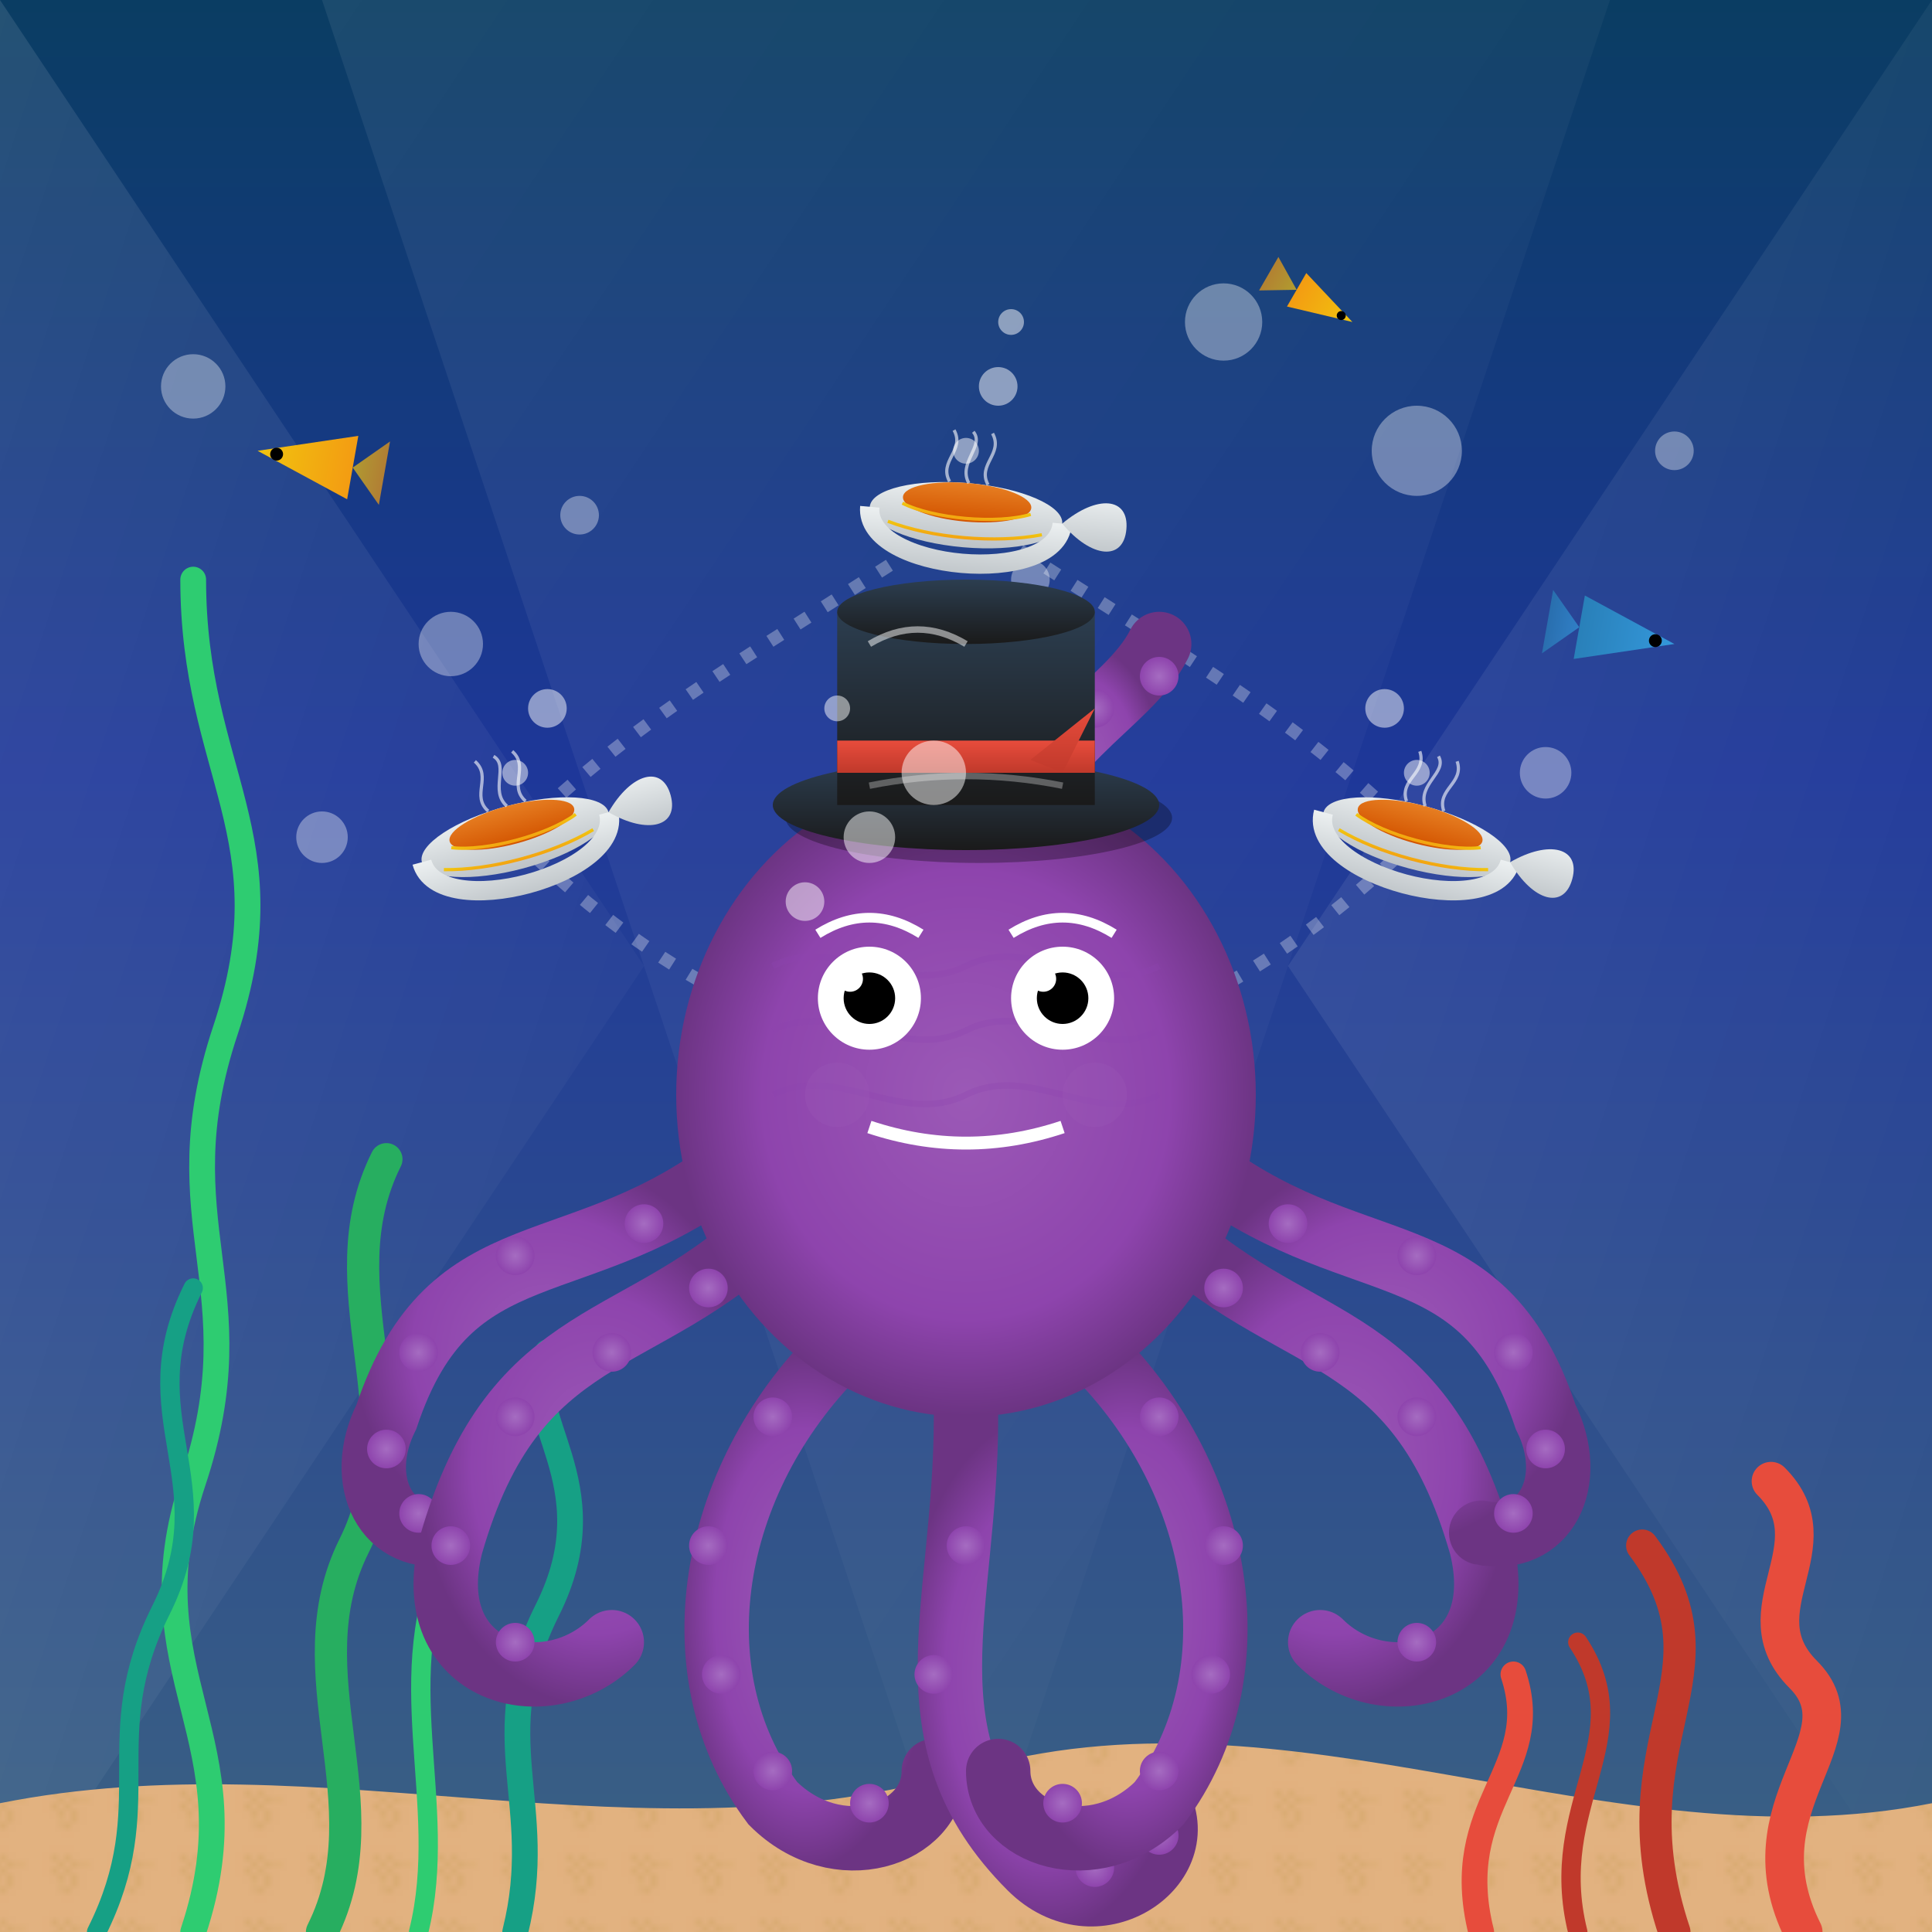 <svg xmlns="http://www.w3.org/2000/svg" viewBox="0 0 300 300">
  <!-- Definitions for reusable elements -->
  <defs>
    <!-- Underwater gradient background -->
    <linearGradient id="waterGradient" x1="0%" y1="0%" x2="0%" y2="100%">
      <stop offset="0%" stop-color="#0a3d62" />
      <stop offset="40%" stop-color="#1e3799" />
      <stop offset="100%" stop-color="#3c6382" />
    </linearGradient>
    
    <!-- Light rays gradient -->
    <linearGradient id="lightRay" x1="0%" y1="0%" x2="100%" y2="100%">
      <stop offset="0%" stop-color="#ffffff" stop-opacity="0.7" />
      <stop offset="100%" stop-color="#ffffff" stop-opacity="0" />
    </linearGradient>
    
    <!-- Octopus body gradient -->
    <radialGradient id="octopusGradient" cx="50%" cy="50%" r="50%" fx="50%" fy="50%">
      <stop offset="0%" stop-color="#9b59b6" />
      <stop offset="70%" stop-color="#8e44ad" />
      <stop offset="100%" stop-color="#6c3483" />
    </radialGradient>
    
    <!-- Top hat gradient -->
    <linearGradient id="hatGradient" x1="0%" y1="0%" x2="0%" y2="100%">
      <stop offset="0%" stop-color="#2c3e50" />
      <stop offset="100%" stop-color="#1a1a1a" />
    </linearGradient>
    
    <!-- Teacup gradient -->
    <linearGradient id="teacupGradient" x1="0%" y1="0%" x2="0%" y2="100%">
      <stop offset="0%" stop-color="#ecf0f1" />
      <stop offset="100%" stop-color="#bdc3c7" />
    </linearGradient>
    
    <!-- Gold teacup accent -->
    <linearGradient id="goldAccent" x1="0%" y1="0%" x2="0%" y2="100%">
      <stop offset="0%" stop-color="#f1c40f" />
      <stop offset="100%" stop-color="#f39c12" />
    </linearGradient>
    
    <!-- Tea gradient -->
    <linearGradient id="teaGradient" x1="0%" y1="0%" x2="0%" y2="100%">
      <stop offset="0%" stop-color="#e67e22" />
      <stop offset="100%" stop-color="#d35400" />
    </linearGradient>
    
    <!-- Bubble filter -->
    <filter id="bubbleGlow" x="-20%" y="-20%" width="140%" height="140%">
      <feGaussianBlur stdDeviation="2" result="blur" />
      <feComposite in="SourceGraphic" in2="blur" operator="over" />
    </filter>
    
    <!-- Hat ribbon -->
    <linearGradient id="ribbonGradient" x1="0%" y1="0%" x2="0%" y2="100%">
      <stop offset="0%" stop-color="#e74c3c" />
      <stop offset="100%" stop-color="#c0392b" />
    </linearGradient>
    
    <!-- Fish gradient -->
    <linearGradient id="fishGradient1" x1="0%" y1="0%" x2="100%" y2="0%">
      <stop offset="0%" stop-color="#f1c40f" />
      <stop offset="100%" stop-color="#f39c12" />
    </linearGradient>
    
    <linearGradient id="fishGradient2" x1="0%" y1="0%" x2="100%" y2="0%">
      <stop offset="0%" stop-color="#3498db" />
      <stop offset="100%" stop-color="#2980b9" />
    </linearGradient>
    
    <!-- Sand pattern -->
    <pattern id="sandPattern" width="10" height="10" patternUnits="userSpaceOnUse">
      <rect width="10" height="10" fill="#e2b280" />
      <path d="M0,0 L2,2 L0,4 M8,0 L10,2 L10,4 M0,8 L2,10 L4,10 M8,8 L10,10" 
            stroke="#d4a76a" stroke-width="0.5" fill="none" />
    </pattern>
    
    <!-- Suction cup gradient -->
    <radialGradient id="suctionCupGradient" cx="50%" cy="50%" r="50%" fx="50%" fy="50%">
      <stop offset="0%" stop-color="#a56cc1" />
      <stop offset="100%" stop-color="#8e44ad" />
    </radialGradient>
  </defs>
  
  <!-- Background -->
  <rect width="100%" height="100%" fill="url(#waterGradient)" />
  
  <!-- Light rays -->
  <polygon points="0,0 100,150 0,300" fill="url(#lightRay)" opacity="0.15" />
  <polygon points="300,0 200,150 300,300" fill="url(#lightRay)" opacity="0.15" />
  <polygon points="50,0 150,300 250,0" fill="url(#lightRay)" opacity="0.1" />
  
  <!-- Sandy bottom -->
  <path d="M0,280 C50,270 100,290 150,275 C200,260 250,290 300,280 L300,300 L0,300 Z" 
        fill="url(#sandPattern)" />
  
  <!-- Seaweed and coral elements -->
  <path d="M30,300 C40,270 20,260 30,230 C40,200 25,190 35,160 C45,130 30,120 30,90" 
        fill="none" stroke="#2ecc71" stroke-width="4" stroke-linecap="round" />
  <path d="M50,300 C60,280 45,260 55,240 C65,220 50,200 60,180" 
        fill="none" stroke="#27ae60" stroke-width="5" stroke-linecap="round" />
  <path d="M15,300 C25,280 15,270 25,250 C35,230 20,220 30,200" 
        fill="none" stroke="#16a085" stroke-width="3" stroke-linecap="round" />
  
  <!-- Additional decorative seaweed -->
  <path d="M80,300 C85,280 75,270 85,250 C95,230 80,220 85,210" 
        fill="none" stroke="#16a085" stroke-width="4" stroke-linecap="round" />
  <path d="M65,300 C70,280 60,260 70,240" 
        fill="none" stroke="#2ecc71" stroke-width="3" stroke-linecap="round" />
        
  <!-- Coral -->
  <path d="M280,300 C270,280 290,270 280,260 C270,250 285,240 275,230" 
        fill="none" stroke="#e74c3c" stroke-width="6" stroke-linecap="round" />
  <path d="M260,300 C250,270 270,260 255,240" 
        fill="none" stroke="#c0392b" stroke-width="5" stroke-linecap="round" />
  
  <!-- More coral -->
  <path d="M230,300 C225,280 240,275 235,260" 
        fill="none" stroke="#e74c3c" stroke-width="4" stroke-linecap="round" />
  <path d="M245,300 C240,280 255,270 245,255" 
        fill="none" stroke="#c0392b" stroke-width="3" stroke-linecap="round" />
  
  <!-- Small fish -->
  <g transform="translate(40, 70) rotate(10)">
    <path d="M0,0 L15,5 L15,-5 Z" fill="url(#fishGradient1)" />
    <path d="M15,0 L20,5 L20,-5 Z" fill="url(#fishGradient1)" opacity="0.7" />
    <circle cx="3" cy="0" r="1" fill="black" />
  </g>
  
  <g transform="translate(260, 100) rotate(-170)">
    <path d="M0,0 L15,5 L15,-5 Z" fill="url(#fishGradient2)" />
    <path d="M15,0 L20,5 L20,-5 Z" fill="url(#fishGradient2)" opacity="0.7" />
    <circle cx="3" cy="0" r="1" fill="black" />
  </g>
  
  <g transform="translate(210, 50) rotate(-150)">
    <path d="M0,0 L10,3 L10,-3 Z" fill="url(#fishGradient1)" />
    <path d="M10,0 L15,3 L15,-3 Z" fill="url(#fishGradient1)" opacity="0.7" />
    <circle cx="2" cy="0" r="0.7" fill="black" />
  </g>
  
  <!-- Small bubbles scattered -->
  <circle cx="70" cy="100" r="5" fill="white" opacity="0.6" filter="url(#bubbleGlow)" />
  <circle cx="90" cy="80" r="3" fill="white" opacity="0.6" filter="url(#bubbleGlow)" />
  <circle cx="220" cy="70" r="7" fill="white" opacity="0.6" filter="url(#bubbleGlow)" />
  <circle cx="240" cy="120" r="4" fill="white" opacity="0.6" filter="url(#bubbleGlow)" />
  <circle cx="190" cy="50" r="6" fill="white" opacity="0.6" filter="url(#bubbleGlow)" />
  <circle cx="160" cy="90" r="3" fill="white" opacity="0.6" filter="url(#bubbleGlow)" />
  <circle cx="50" cy="130" r="4" fill="white" opacity="0.6" filter="url(#bubbleGlow)" />
  <circle cx="260" cy="70" r="3" fill="white" opacity="0.6" filter="url(#bubbleGlow)" />
  <circle cx="30" cy="60" r="5" fill="white" opacity="0.6" filter="url(#bubbleGlow)" />
  
  <!-- Motion trails for juggled teacups -->
  <path d="M80,130 C100,110 120,100 150,80" fill="none" stroke="white" stroke-width="2" opacity="0.3" stroke-dasharray="2,3" />
  <path d="M150,80 C180,100 200,110 220,130" fill="none" stroke="white" stroke-width="2" opacity="0.3" stroke-dasharray="2,3" />
  <path d="M220,130 C200,150 180,160 150,170" fill="none" stroke="white" stroke-width="2" opacity="0.3" stroke-dasharray="2,3" />
  <path d="M150,170 C120,160 100,150 80,130" fill="none" stroke="white" stroke-width="2" opacity="0.3" stroke-dasharray="2,3" />
  
  <!-- Octopus tentacles with suction cups -->
  <!-- Tentacle 1 (left, holding teacup) -->
  <path d="M115,180 C90,200 70,190 60,220 C55,230 60,240 70,238" 
        fill="none" stroke="url(#octopusGradient)" stroke-width="10" stroke-linecap="round" />
  <circle cx="100" cy="190" r="3" fill="url(#suctionCupGradient)" />
  <circle cx="80" cy="195" r="3" fill="url(#suctionCupGradient)" />
  <circle cx="65" cy="210" r="3" fill="url(#suctionCupGradient)" />
  <circle cx="60" cy="225" r="3" fill="url(#suctionCupGradient)" />
  <circle cx="65" cy="235" r="3" fill="url(#suctionCupGradient)" />
  
  <!-- Tentacle 2 (left, juggling) -->
  <path d="M120,190 C100,210 80,205 70,240 C65,260 85,265 95,255" 
        fill="none" stroke="url(#octopusGradient)" stroke-width="10" stroke-linecap="round" />
  <circle cx="110" cy="200" r="3" fill="url(#suctionCupGradient)" />
  <circle cx="95" cy="210" r="3" fill="url(#suctionCupGradient)" />
  <circle cx="80" cy="220" r="3" fill="url(#suctionCupGradient)" />
  <circle cx="70" cy="240" r="3" fill="url(#suctionCupGradient)" />
  <circle cx="80" cy="255" r="3" fill="url(#suctionCupGradient)" />
  
  <!-- Tentacle 3 (left bottom) -->
  <path d="M130,210 C110,230 105,260 120,280 C130,290 145,285 145,275" 
        fill="none" stroke="url(#octopusGradient)" stroke-width="10" stroke-linecap="round" />
  <circle cx="120" cy="220" r="3" fill="url(#suctionCupGradient)" />
  <circle cx="110" cy="240" r="3" fill="url(#suctionCupGradient)" />
  <circle cx="112" cy="260" r="3" fill="url(#suctionCupGradient)" />
  <circle cx="120" cy="275" r="3" fill="url(#suctionCupGradient)" />
  <circle cx="135" cy="280" r="3" fill="url(#suctionCupGradient)" />
  
  <!-- Tentacle 4 (bottom) -->
  <path d="M150,220 C150,250 140,270 160,290 C170,300 185,290 180,280" 
        fill="none" stroke="url(#octopusGradient)" stroke-width="10" stroke-linecap="round" />
  <circle cx="150" cy="240" r="3" fill="url(#suctionCupGradient)" />
  <circle cx="145" cy="260" r="3" fill="url(#suctionCupGradient)" />
  <circle cx="155" cy="280" r="3" fill="url(#suctionCupGradient)" />
  <circle cx="170" cy="290" r="3" fill="url(#suctionCupGradient)" />
  <circle cx="180" cy="285" r="3" fill="url(#suctionCupGradient)" />
  
  <!-- Tentacle 5 (right bottom) -->
  <path d="M170,210 C190,230 195,260 180,280 C170,290 155,285 155,275" 
        fill="none" stroke="url(#octopusGradient)" stroke-width="10" stroke-linecap="round" />
  <circle cx="180" cy="220" r="3" fill="url(#suctionCupGradient)" />
  <circle cx="190" cy="240" r="3" fill="url(#suctionCupGradient)" />
  <circle cx="188" cy="260" r="3" fill="url(#suctionCupGradient)" />
  <circle cx="180" cy="275" r="3" fill="url(#suctionCupGradient)" />
  <circle cx="165" cy="280" r="3" fill="url(#suctionCupGradient)" />
  
  <!-- Tentacle 6 (right, juggling) -->
  <path d="M180,190 C200,210 220,205 230,240 C235,260 215,265 205,255" 
        fill="none" stroke="url(#octopusGradient)" stroke-width="10" stroke-linecap="round" />
  <circle cx="190" cy="200" r="3" fill="url(#suctionCupGradient)" />
  <circle cx="205" cy="210" r="3" fill="url(#suctionCupGradient)" />
  <circle cx="220" cy="220" r="3" fill="url(#suctionCupGradient)" />
  <circle cx="230" cy="240" r="3" fill="url(#suctionCupGradient)" />
  <circle cx="220" cy="255" r="3" fill="url(#suctionCupGradient)" />
  
  <!-- Tentacle 7 (right, holding teacup) -->
  <path d="M185,180 C210,200 230,190 240,220 C245,230 240,240 230,238" 
        fill="none" stroke="url(#octopusGradient)" stroke-width="10" stroke-linecap="round" />
  <circle cx="200" cy="190" r="3" fill="url(#suctionCupGradient)" />
  <circle cx="220" cy="195" r="3" fill="url(#suctionCupGradient)" />
  <circle cx="235" cy="210" r="3" fill="url(#suctionCupGradient)" />
  <circle cx="240" cy="225" r="3" fill="url(#suctionCupGradient)" />
  <circle cx="235" cy="235" r="3" fill="url(#suctionCupGradient)" />
  
  <!-- Tentacle 8 (top, adjusting hat) -->
  <path d="M155,135 C160,115 175,110 180,100" 
        fill="none" stroke="url(#octopusGradient)" stroke-width="10" stroke-linecap="round" />
  <circle cx="160" cy="125" r="3" fill="url(#suctionCupGradient)" />
  <circle cx="170" cy="110" r="3" fill="url(#suctionCupGradient)" />
  <circle cx="180" cy="105" r="3" fill="url(#suctionCupGradient)" />
  
  <!-- Octopus body -->
  <ellipse cx="150" cy="170" rx="45" ry="50" fill="url(#octopusGradient)" />
  
  <!-- Octopus texture detail -->
  <path d="M120,150 C130,145 140,155 150,150 C160,145 170,155 180,150" 
        fill="none" stroke="#8e44ad" stroke-width="1" opacity="0.3" />
  <path d="M120,160 C130,155 140,165 150,160 C160,155 170,165 180,160" 
        fill="none" stroke="#8e44ad" stroke-width="1" opacity="0.3" />
  <path d="M120,170 C130,165 140,175 150,170 C160,165 170,175 180,170" 
        fill="none" stroke="#8e44ad" stroke-width="1" opacity="0.3" />
  
  <!-- Octopus eyes -->
  <circle cx="135" cy="155" r="8" fill="white" />
  <circle cx="165" cy="155" r="8" fill="white" />
  <circle cx="135" cy="155" r="4" fill="black" />
  <circle cx="165" cy="155" r="4" fill="black" />
  <circle cx="132" cy="152" r="2" fill="white" />
  <circle cx="162" cy="152" r="2" fill="white" />
  
  <!-- Octopus smile (concentrating expression) -->
  <path d="M135,175 Q150,180 165,175" fill="none" stroke="white" stroke-width="2" />
  
  <!-- Concentrating eyebrows -->
  <path d="M127,145 Q135,140 143,145" fill="none" stroke="white" stroke-width="1.5" />
  <path d="M157,145 Q165,140 173,145" fill="none" stroke="white" stroke-width="1.5" />
  
  <!-- Octopus cheeks -->
  <circle cx="130" cy="170" r="5" fill="#9b59b6" opacity="0.3" />
  <circle cx="170" cy="170" r="5" fill="#9b59b6" opacity="0.3" />
  
  <!-- Teacups (being juggled) -->
  <!-- Teacup 1 (top left) -->
  <g transform="translate(80, 130) rotate(-15)">
    <ellipse cx="0" cy="0" rx="15" ry="5" fill="url(#teacupGradient)" />
    <path d="M-15,0 C-15,10 15,10 15,0" fill="none" stroke="url(#teacupGradient)" stroke-width="3" />
    <path d="M15,0 C20,-5 25,-5 25,0 C25,5 20,5 15,0" fill="url(#teacupGradient)" />
    <ellipse cx="0" cy="-2" rx="10" ry="3" fill="url(#teaGradient)" />
    <!-- Cup decoration -->
    <path d="M-10,-1 C-5,1 5,1 10,-1" fill="none" stroke="url(#goldAccent)" stroke-width="0.5" />
    <path d="M-12,2 C-5,4 5,4 12,2" fill="none" stroke="url(#goldAccent)" stroke-width="0.5" />
    <!-- Steam -->
    <path d="M-3,-5 C-5,-8 -1,-10 -3,-13" fill="none" stroke="white" stroke-width="0.5" opacity="0.6" />
    <path d="M0,-5 C-2,-8 2,-11 0,-13" fill="none" stroke="white" stroke-width="0.5" opacity="0.6" />
    <path d="M3,-5 C1,-8 5,-10 3,-13" fill="none" stroke="white" stroke-width="0.5" opacity="0.6" />
  </g>
  
  <!-- Teacup 2 (top right) -->
  <g transform="translate(220, 130) rotate(15)">
    <ellipse cx="0" cy="0" rx="15" ry="5" fill="url(#teacupGradient)" />
    <path d="M-15,0 C-15,10 15,10 15,0" fill="none" stroke="url(#teacupGradient)" stroke-width="3" />
    <path d="M15,0 C20,-5 25,-5 25,0 C25,5 20,5 15,0" fill="url(#teacupGradient)" />
    <ellipse cx="0" cy="-2" rx="10" ry="3" fill="url(#teaGradient)" />
    <!-- Cup decoration -->
    <path d="M-10,-1 C-5,1 5,1 10,-1" fill="none" stroke="url(#goldAccent)" stroke-width="0.5" />
    <path d="M-12,2 C-5,4 5,4 12,2" fill="none" stroke="url(#goldAccent)" stroke-width="0.5" />
    <!-- Steam -->
    <path d="M-3,-5 C-5,-8 -1,-10 -3,-13" fill="none" stroke="white" stroke-width="0.5" opacity="0.6" />
    <path d="M0,-5 C-2,-8 2,-11 0,-13" fill="none" stroke="white" stroke-width="0.5" opacity="0.6" />
    <path d="M3,-5 C1,-8 5,-10 3,-13" fill="none" stroke="white" stroke-width="0.5" opacity="0.6" />
  </g>
  
  <!-- Teacup 3 (middle) -->
  <g transform="translate(150, 80) rotate(5)">
    <ellipse cx="0" cy="0" rx="15" ry="5" fill="url(#teacupGradient)" />
    <path d="M-15,0 C-15,10 15,10 15,0" fill="none" stroke="url(#teacupGradient)" stroke-width="3" />
    <path d="M15,0 C20,-5 25,-5 25,0 C25,5 20,5 15,0" fill="url(#teacupGradient)" />
    <ellipse cx="0" cy="-2" rx="10" ry="3" fill="url(#teaGradient)" />
    <!-- Cup decoration -->
    <path d="M-10,-1 C-5,1 5,1 10,-1" fill="none" stroke="url(#goldAccent)" stroke-width="0.5" />
    <path d="M-12,2 C-5,4 5,4 12,2" fill="none" stroke="url(#goldAccent)" stroke-width="0.5" />
    <!-- Steam -->
    <path d="M-3,-5 C-5,-8 -1,-10 -3,-13" fill="none" stroke="white" stroke-width="0.5" opacity="0.6" />
    <path d="M0,-5 C-2,-8 2,-11 0,-13" fill="none" stroke="white" stroke-width="0.5" opacity="0.6" />
    <path d="M3,-5 C1,-8 5,-10 3,-13" fill="none" stroke="white" stroke-width="0.5" opacity="0.6" />
  </g>
  
  <!-- Top hat -->
  <g transform="translate(150, 125)">
    <!-- Hat shadow -->
    <ellipse cx="2" cy="2" rx="30" ry="7" fill="black" opacity="0.3" />
    
    <!-- Hat brim -->
    <ellipse cx="0" cy="0" rx="30" ry="7" fill="url(#hatGradient)" />
    
    <!-- Hat body -->
    <rect x="-20" y="-30" width="40" height="30" fill="url(#hatGradient)" />
    
    <!-- Hat top -->
    <ellipse cx="0" cy="-30" rx="20" ry="5" fill="url(#hatGradient)" />
    
    <!-- Hat band -->
    <rect x="-20" y="-10" width="40" height="5" fill="url(#ribbonGradient)" />
    
    <!-- Hat decoration -->
    <path d="M10,-7 L20,-15 L15,-5" fill="url(#ribbonGradient)" />
    
    <!-- Hat shine -->
    <path d="M-15,-25 C-10,-28 -5,-28 0,-25" fill="none" stroke="white" stroke-width="1" opacity="0.5" />
    <path d="M-15,-3 C-5,-5 5,-5 15,-3" fill="none" stroke="white" stroke-width="1" opacity="0.3" />
  </g>
  
  <!-- Extra bubbles coming from octopus -->
  <circle cx="125" cy="140" r="3" fill="white" opacity="0.7" filter="url(#bubbleGlow)" />
  <circle cx="135" cy="130" r="4" fill="white" opacity="0.7" filter="url(#bubbleGlow)" />
  <circle cx="145" cy="120" r="5" fill="white" opacity="0.7" filter="url(#bubbleGlow)" />
  <circle cx="130" cy="110" r="2" fill="white" opacity="0.7" filter="url(#bubbleGlow)" />
  
  <!-- Bubbles from teacups -->
  <circle cx="80" cy="120" r="2" fill="white" opacity="0.7" filter="url(#bubbleGlow)" />
  <circle cx="85" cy="110" r="3" fill="white" opacity="0.7" filter="url(#bubbleGlow)" />
  <circle cx="220" cy="120" r="2" fill="white" opacity="0.7" filter="url(#bubbleGlow)" />
  <circle cx="215" cy="110" r="3" fill="white" opacity="0.7" filter="url(#bubbleGlow)" />
  <circle cx="150" cy="70" r="2" fill="white" opacity="0.7" filter="url(#bubbleGlow)" />
  <circle cx="155" cy="60" r="3" fill="white" opacity="0.7" filter="url(#bubbleGlow)" />
  <circle cx="157" cy="50" r="2" fill="white" opacity="0.7" filter="url(#bubbleGlow)" />
</svg>